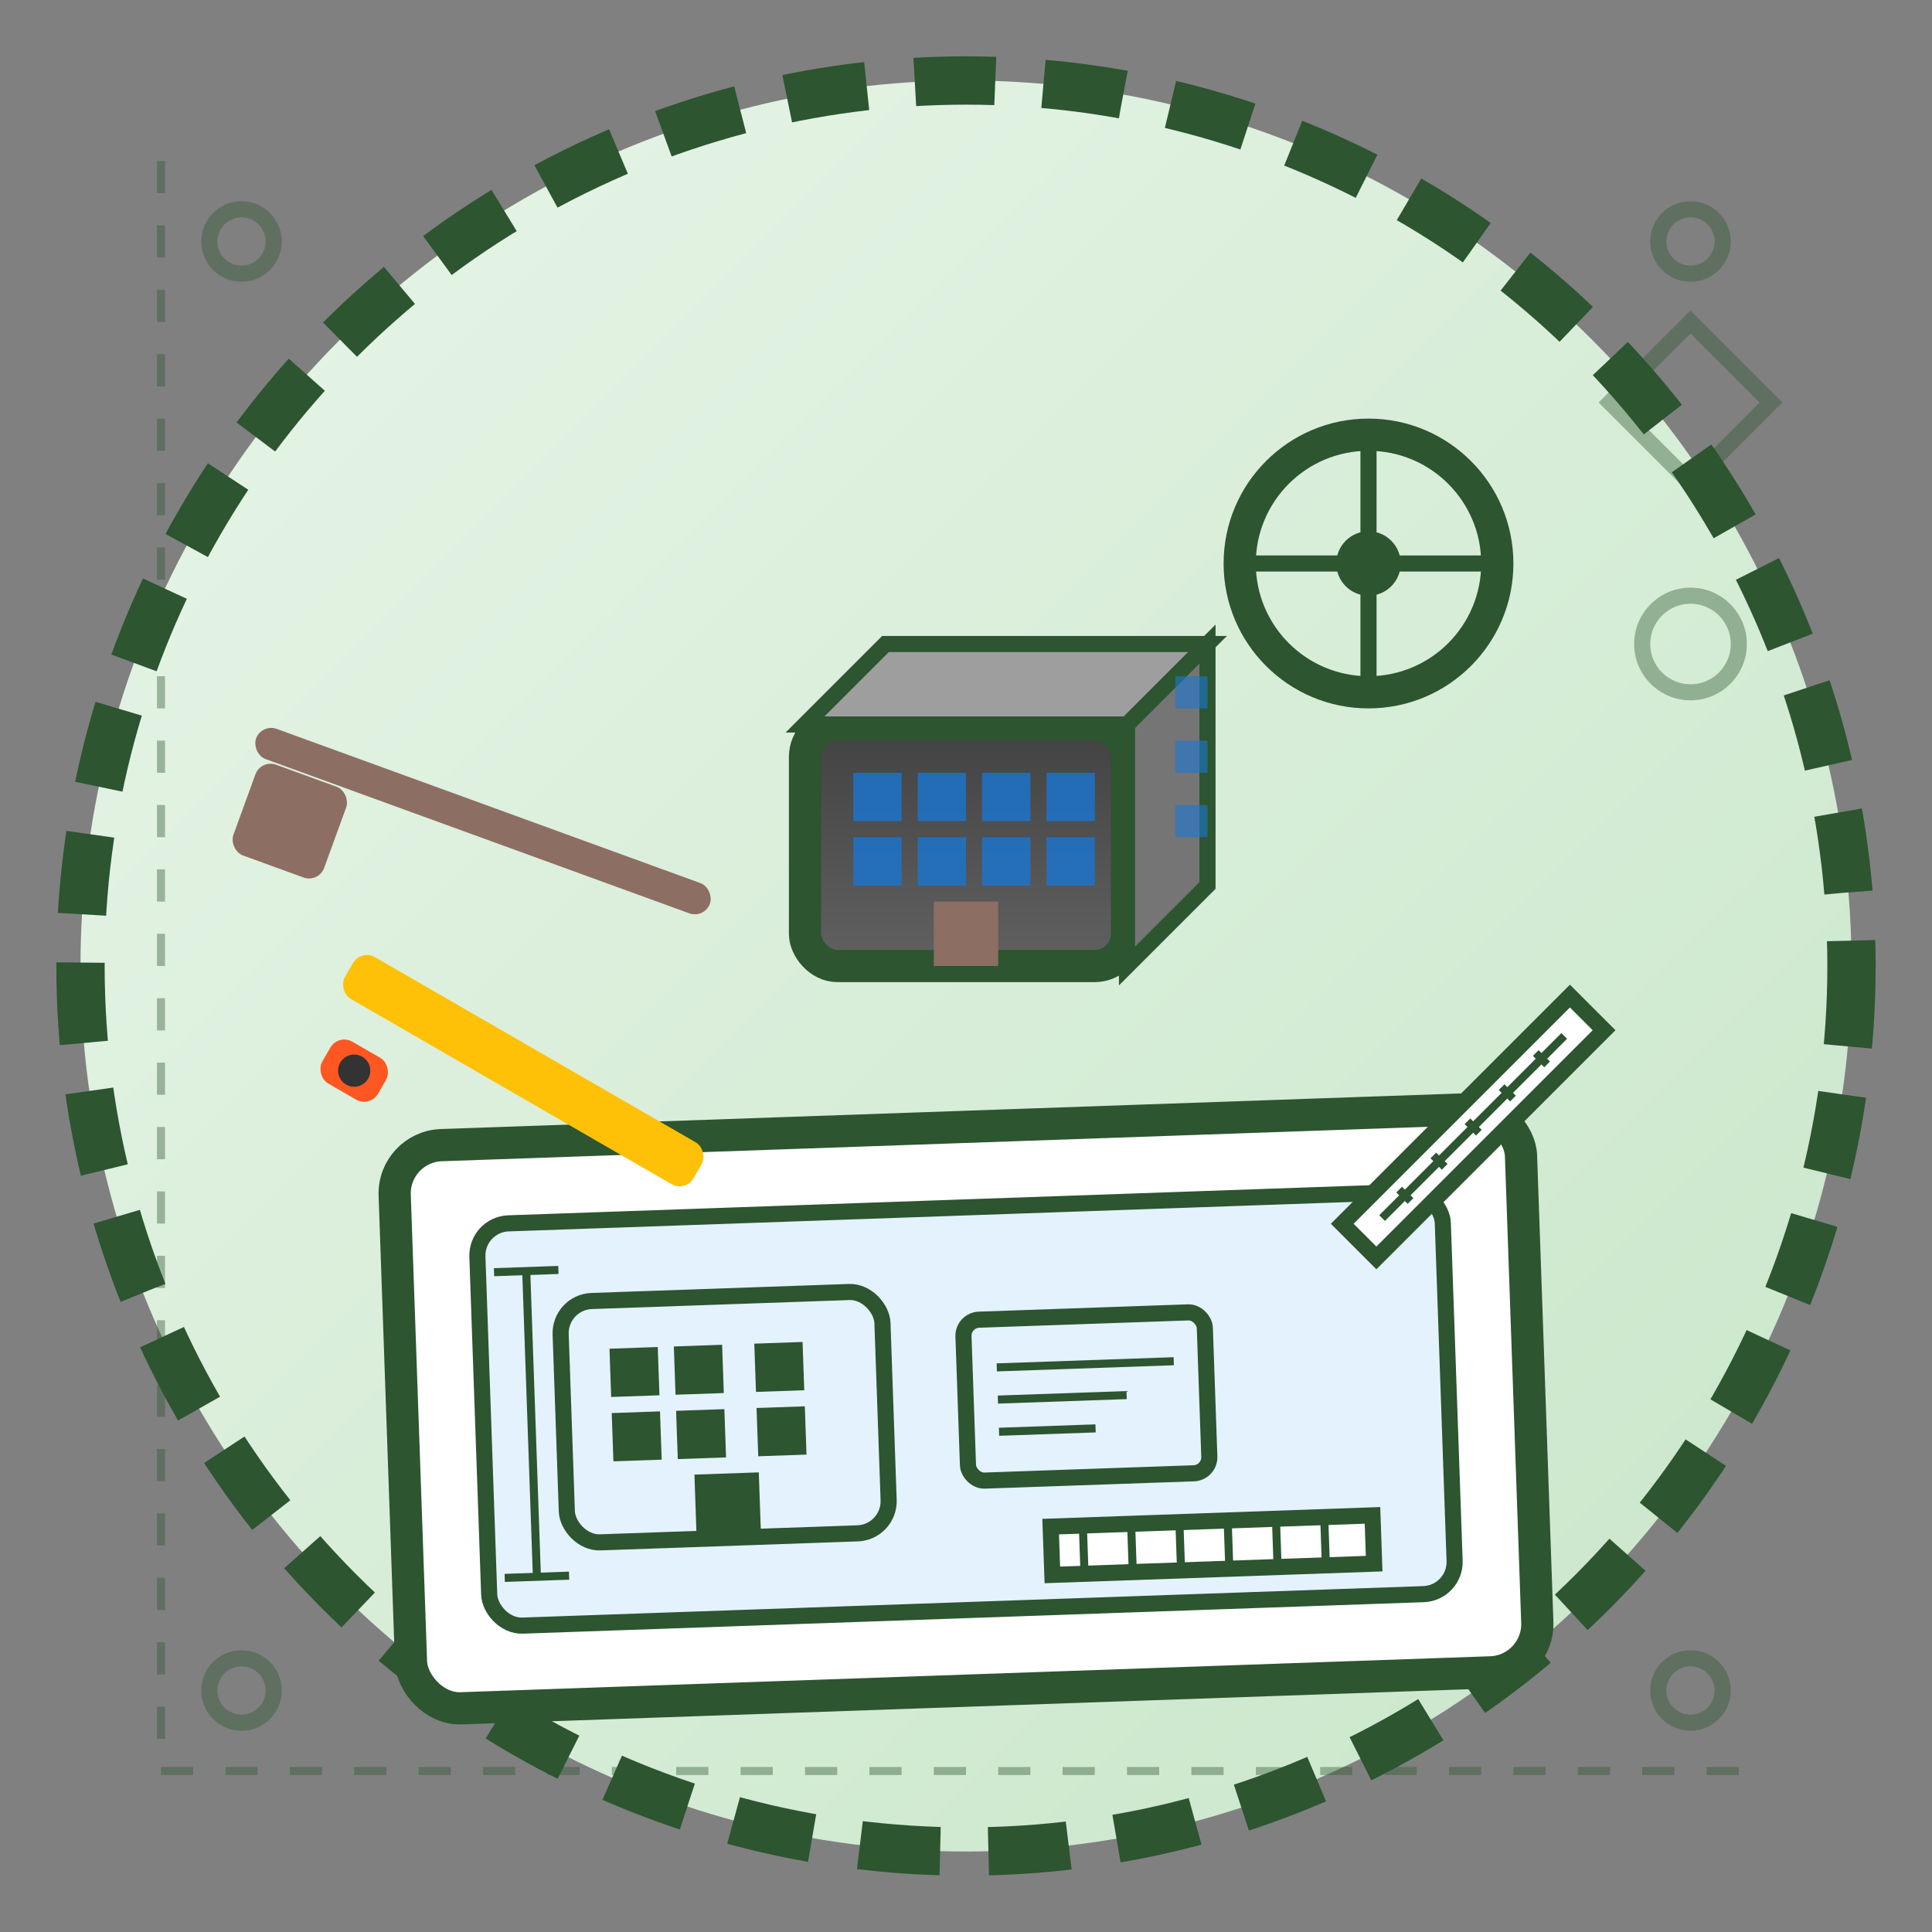 <svg width="120" height="120" viewBox="0 0 120 120" xmlns="http://www.w3.org/2000/svg">
    <rect x="0" y="0" width="120" height="120" fill="#808080" stroke="none"/>
    <!-- Background circle -->
    <circle cx="60" cy="60" r="55" fill="url(#serviceGradient)" stroke="#2c5530" stroke-width="3" stroke-dasharray="5,3"/>
    
    <!-- Gradients -->
    <defs>
        <linearGradient id="serviceGradient" x1="0%" y1="0%" x2="100%" y2="100%">
            <stop offset="0%" style="stop-color:#e8f5e8;stop-opacity:1" />
            <stop offset="100%" style="stop-color:#c8e6c9;stop-opacity:1" />
        </linearGradient>
        
        <linearGradient id="buildingGradient" x1="0%" y1="0%" x2="0%" y2="100%">
            <stop offset="0%" style="stop-color:#424242;stop-opacity:1" />
            <stop offset="100%" style="stop-color:#616161;stop-opacity:1" />
        </linearGradient>
    </defs>
    
    <!-- Architectural planning elements -->
    <g>
        <!-- Blueprint/drafting table -->
        <rect x="25" y="70" width="70" height="35" fill="white" stroke="#2c5530" stroke-width="2" rx="3" transform="rotate(-2 60 87.5)"/>
        
        <!-- Blueprint paper -->
        <rect x="30" y="75" width="60" height="25" fill="#e3f2fd" stroke="#2c5530" stroke-width="1" rx="2" transform="rotate(-2 60 87.5)"/>
        
        <!-- Blueprint content -->
        <g transform="rotate(-2 60 87.5)">
            <!-- Building outline -->
            <rect x="35" y="80" width="20" height="15" fill="none" stroke="#2c5530" stroke-width="1" rx="2"/>
            
            <!-- Windows -->
            <rect x="38" y="83" width="3" height="3" fill="#2c5530"/>
            <rect x="42" y="83" width="3" height="3" fill="#2c5530"/>
            <rect x="47" y="83" width="3" height="3" fill="#2c5530"/>
            
            <rect x="38" y="87" width="3" height="3" fill="#2c5530"/>
            <rect x="42" y="87" width="3" height="3" fill="#2c5530"/>
            <rect x="47" y="87" width="3" height="3" fill="#2c5530"/>
            
            <!-- Door -->
            <rect x="43" y="91" width="4" height="4" fill="#2c5530"/>
            
            <!-- Dimension lines -->
            <line x1="33" y1="78" x2="33" y2="97" stroke="#2c5530" stroke-width="0.5"/>
            <line x1="31" y1="78" x2="35" y2="78" stroke="#2c5530" stroke-width="0.5"/>
            <line x1="31" y1="97" x2="35" y2="97" stroke="#2c5530" stroke-width="0.5"/>
            
            <!-- Additional blueprint details -->
            <rect x="60" y="82" width="15" height="10" fill="none" stroke="#2c5530" stroke-width="1" rx="1"/>
            <line x1="62" y1="85" x2="73" y2="85" stroke="#2c5530" stroke-width="0.5"/>
            <line x1="62" y1="87" x2="70" y2="87" stroke="#2c5530" stroke-width="0.5"/>
            <line x1="62" y1="89" x2="68" y2="89" stroke="#2c5530" stroke-width="0.5"/>
            
            <!-- Scale ruler -->
            <rect x="65" y="95" width="20" height="3" fill="white" stroke="#2c5530" stroke-width="1"/>
            <line x1="67" y1="95" x2="67" y2="98" stroke="#2c5530" stroke-width="0.5"/>
            <line x1="70" y1="95" x2="70" y2="98" stroke="#2c5530" stroke-width="0.5"/>
            <line x1="73" y1="95" x2="73" y2="98" stroke="#2c5530" stroke-width="0.5"/>
            <line x1="76" y1="95" x2="76" y2="98" stroke="#2c5530" stroke-width="0.5"/>
            <line x1="79" y1="95" x2="79" y2="98" stroke="#2c5530" stroke-width="0.5"/>
            <line x1="82" y1="95" x2="82" y2="98" stroke="#2c5530" stroke-width="0.5"/>
        </g>
        
        <!-- Drafting tools -->
        <!-- Pencil -->
        <rect x="20" y="65" width="25" height="3" fill="#ffc107" rx="1" transform="rotate(30 32.5 66.5)"/>
        <rect x="20" y="65" width="4" height="3" fill="#ff5722" rx="1" transform="rotate(30 22 66.5)"/>
        <circle cx="22" cy="66.5" r="1" fill="#333" transform="rotate(30 22 66.5)"/>
        
        <!-- Ruler -->
        <rect x="90" y="60" width="3" height="20" fill="white" stroke="#2c5530" stroke-width="1" transform="rotate(45 91.5 70)"/>
        <line x1="91.5" y1="62" x2="91.5" y2="78" stroke="#2c5530" stroke-width="0.5" transform="rotate(45 91.5 70)"/>
        <line x1="91" y1="64" x2="92" y2="64" stroke="#2c5530" stroke-width="0.5" transform="rotate(45 91.5 70)"/>
        <line x1="91" y1="67" x2="92" y2="67" stroke="#2c5530" stroke-width="0.5" transform="rotate(45 91.5 70)"/>
        <line x1="91" y1="70" x2="92" y2="70" stroke="#2c5530" stroke-width="0.5" transform="rotate(45 91.5 70)"/>
        <line x1="91" y1="73" x2="92" y2="73" stroke="#2c5530" stroke-width="0.5" transform="rotate(45 91.5 70)"/>
        <line x1="91" y1="76" x2="92" y2="76" stroke="#2c5530" stroke-width="0.5" transform="rotate(45 91.5 70)"/>
        
        <!-- Compass -->
        <circle cx="85" cy="35" r="8" fill="none" stroke="#2c5530" stroke-width="2"/>
        <line x1="85" y1="27" x2="85" y2="43" stroke="#2c5530" stroke-width="1"/>
        <line x1="77" y1="35" x2="93" y2="35" stroke="#2c5530" stroke-width="1"/>
        <circle cx="85" cy="35" r="2" fill="#2c5530"/>
        
        <!-- T-square -->
        <rect x="15" y="50" width="30" height="2" fill="#8d6e63" rx="1" transform="rotate(20 30 51)"/>
        <rect x="15" y="48" width="6" height="6" fill="#8d6e63" rx="1" transform="rotate(20 18 51)"/>
        
        <!-- Building model/3D representation -->
        <g transform="translate(50, 20)">
            <!-- Base -->
            <rect x="0" y="25" width="20" height="15" fill="url(#buildingGradient)" stroke="#2c5530" stroke-width="2" rx="2"/>
            
            <!-- Front face -->
            <rect x="3" y="28" width="3" height="3" fill="#1976d2" opacity="0.8"/>
            <rect x="7" y="28" width="3" height="3" fill="#1976d2" opacity="0.8"/>
            <rect x="11" y="28" width="3" height="3" fill="#1976d2" opacity="0.8"/>
            <rect x="15" y="28" width="3" height="3" fill="#1976d2" opacity="0.8"/>
            
            <rect x="3" y="32" width="3" height="3" fill="#1976d2" opacity="0.8"/>
            <rect x="7" y="32" width="3" height="3" fill="#1976d2" opacity="0.8"/>
            <rect x="11" y="32" width="3" height="3" fill="#1976d2" opacity="0.8"/>
            <rect x="15" y="32" width="3" height="3" fill="#1976d2" opacity="0.8"/>
            
            <!-- Door -->
            <rect x="8" y="36" width="4" height="4" fill="#8d6e63"/>
            
            <!-- 3D effect -->
            <path d="M 20 25 L 25 20 L 25 35 L 20 40 Z" fill="#757575" stroke="#2c5530" stroke-width="1"/>
            <path d="M 0 25 L 5 20 L 25 20 L 20 25 Z" fill="#9e9e9e" stroke="#2c5530" stroke-width="1"/>
            
            <!-- 3D windows -->
            <rect x="23" y="22" width="2" height="2" fill="#1976d2" opacity="0.6"/>
            <rect x="23" y="26" width="2" height="2" fill="#1976d2" opacity="0.6"/>
            <rect x="23" y="30" width="2" height="2" fill="#1976d2" opacity="0.6"/>
        </g>
    </g>
    
    <!-- Decorative architectural elements -->
    <g opacity="0.4">
        <!-- Grid lines -->
        <line x1="10" y1="110" x2="110" y2="110" stroke="#2c5530" stroke-width="0.5" stroke-dasharray="2,2"/>
        <line x1="10" y1="10" x2="10" y2="110" stroke="#2c5530" stroke-width="0.5" stroke-dasharray="2,2"/>
        
        <!-- Measurement marks -->
        <circle cx="15" cy="15" r="2" fill="none" stroke="#2c5530" stroke-width="1"/>
        <circle cx="105" cy="15" r="2" fill="none" stroke="#2c5530" stroke-width="1"/>
        <circle cx="15" cy="105" r="2" fill="none" stroke="#2c5530" stroke-width="1"/>
        <circle cx="105" cy="105" r="2" fill="none" stroke="#2c5530" stroke-width="1"/>
        
        <!-- Architectural symbols -->
        <path d="M 100 25 L 105 20 L 110 25 L 105 30 Z" fill="none" stroke="#2c5530" stroke-width="1"/>
        <circle cx="105" cy="40" r="3" fill="none" stroke="#2c5530" stroke-width="1"/>
    </g>
</svg>
